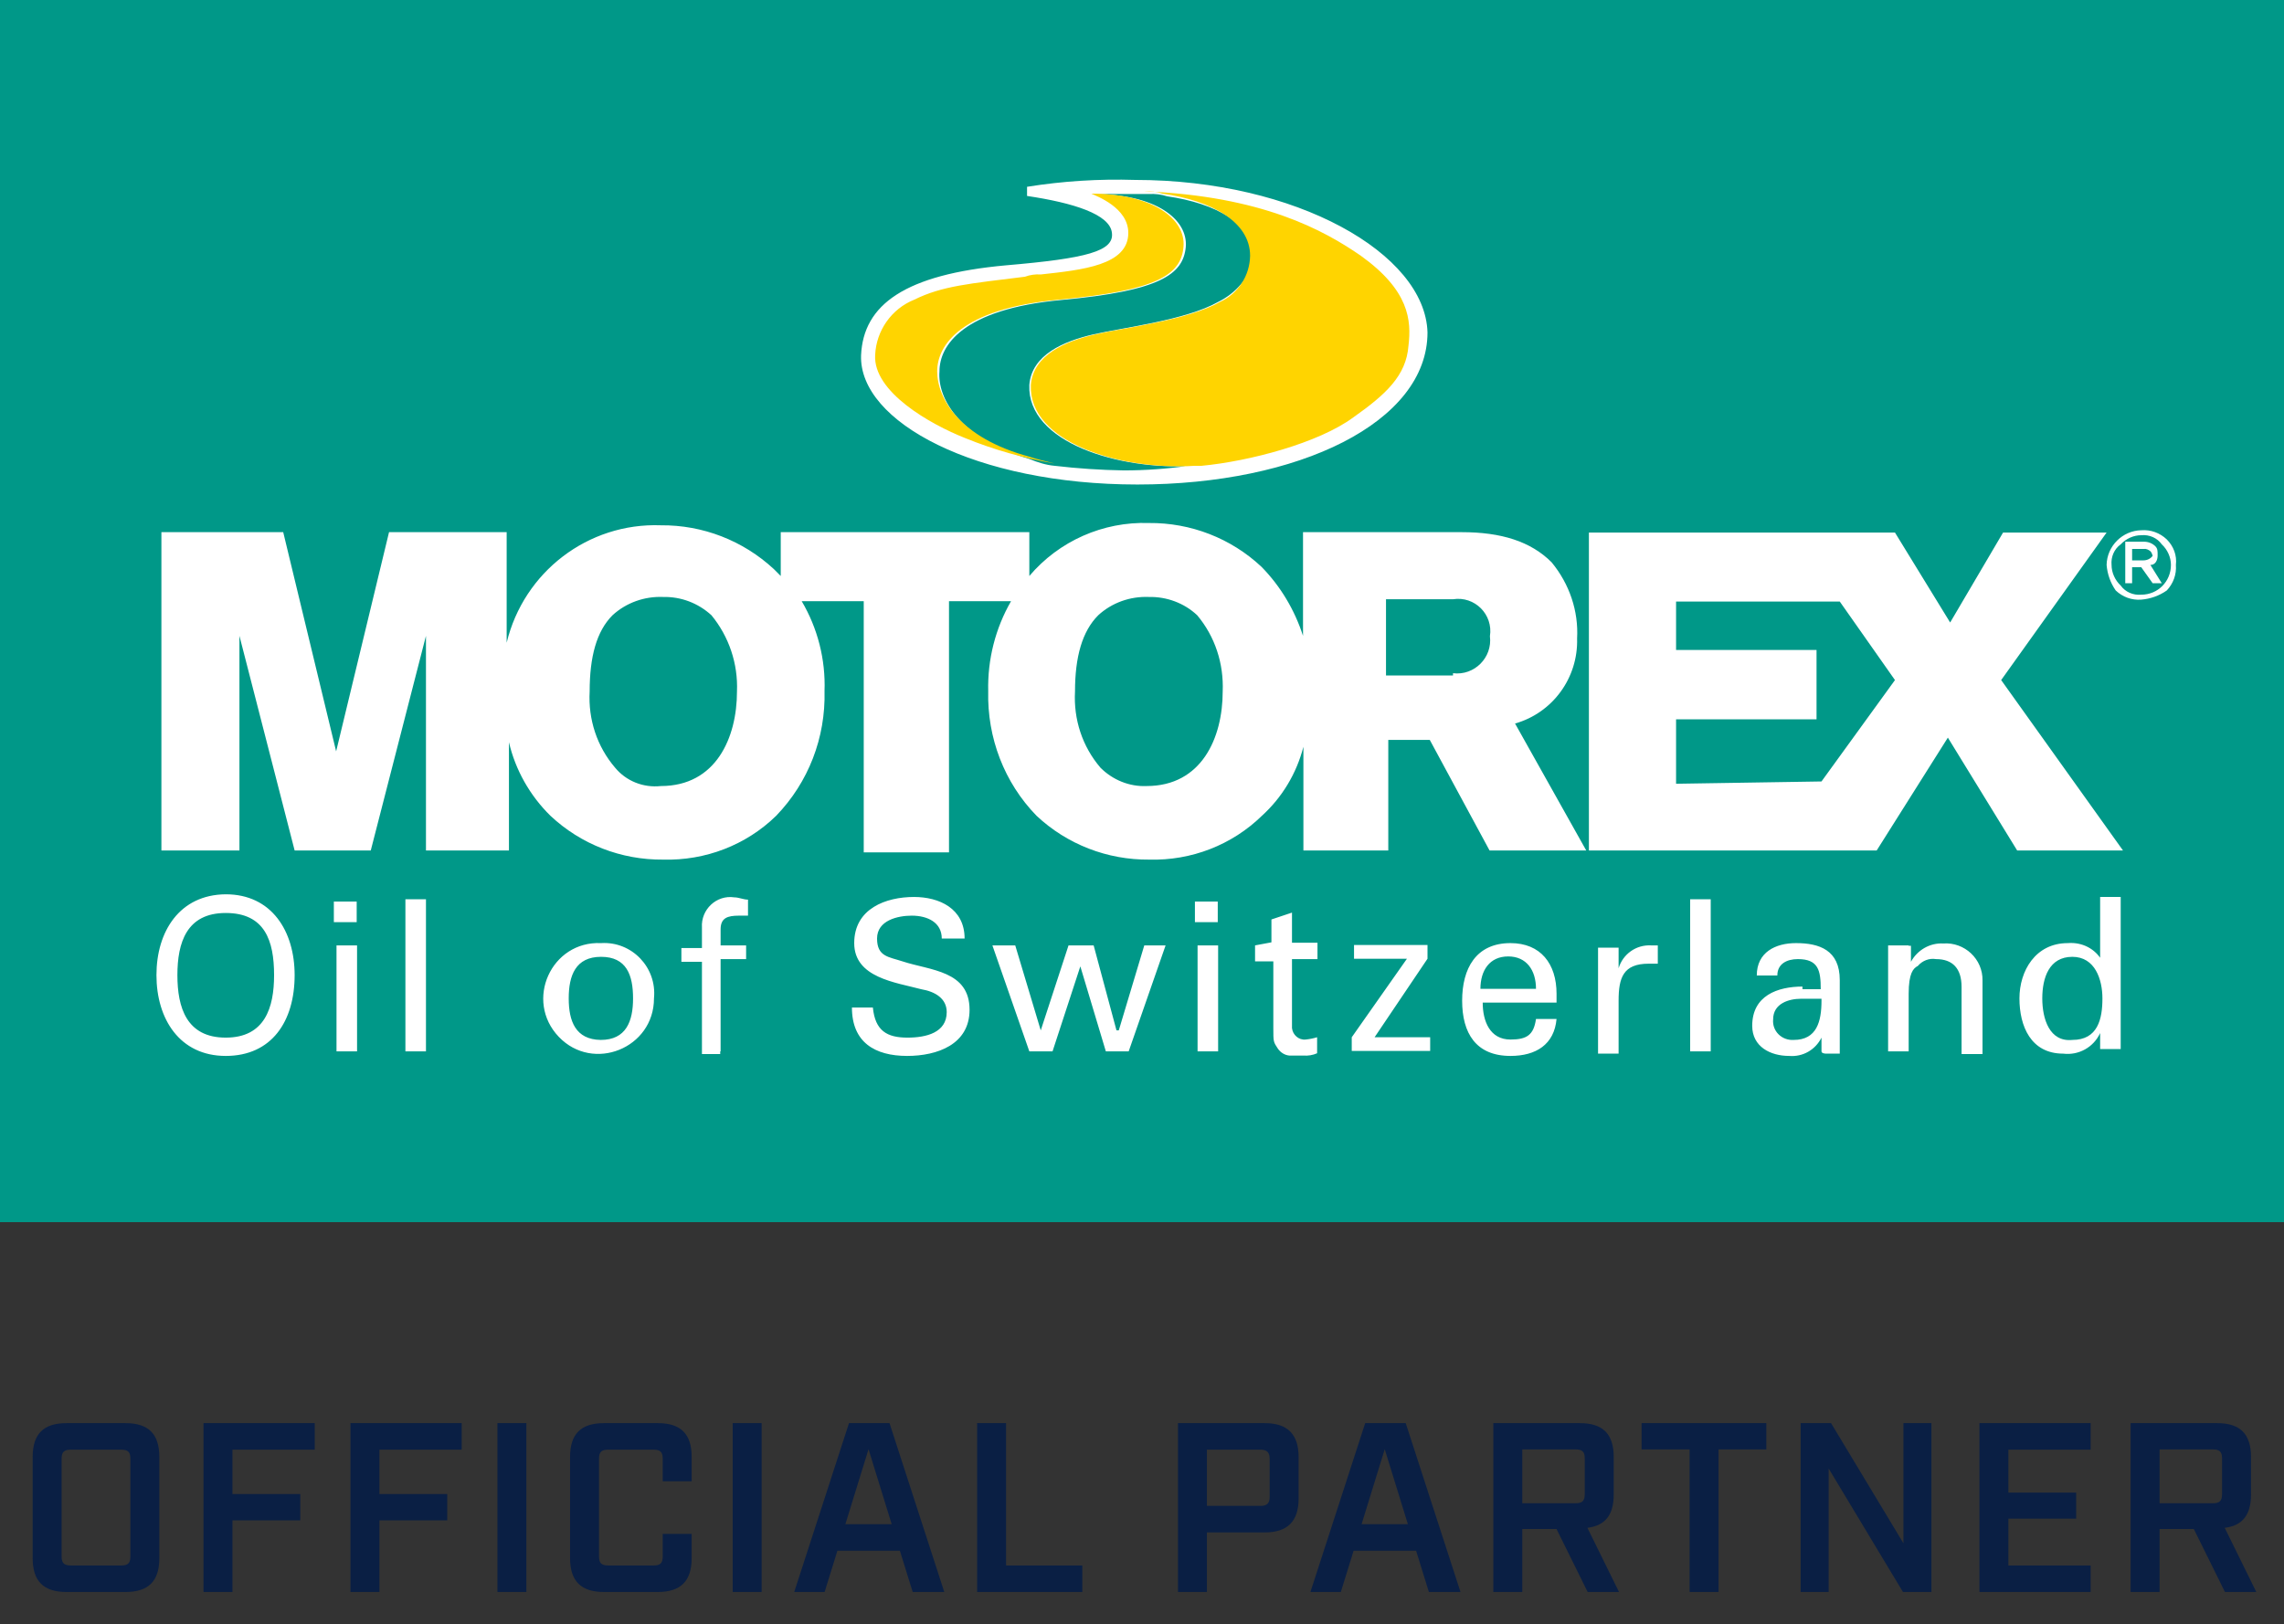 <svg width="142" height="101" viewBox="0 0 142 101" fill="none" xmlns="http://www.w3.org/2000/svg">
<rect x="0" y="0" width="142" height="101" fill="#333333" stroke="none"/>
<path d="M142 0H0V76H142V0Z" fill="#009888"/>
<path d="M134.711 33.543C134.285 33.14 133.717 32.927 133.125 32.974C131.965 32.998 130.995 33.946 130.971 35.132C131.019 35.701 131.208 36.246 131.539 36.72C131.965 37.123 132.533 37.336 133.125 37.289C133.693 37.241 134.237 37.052 134.711 36.72C135.113 36.293 135.326 35.724 135.279 35.132C135.35 34.539 135.137 33.97 134.711 33.543ZM133.125 36.981C132.628 37.028 132.131 36.815 131.847 36.412C131.492 36.08 131.279 35.606 131.279 35.132C131.232 34.634 131.445 34.136 131.847 33.852C132.178 33.496 132.652 33.283 133.125 33.283C133.622 33.235 134.119 33.449 134.403 33.852C134.758 34.183 134.971 34.657 134.971 35.132C134.971 36.151 134.166 36.981 133.125 36.981Z" fill="white"/>
<path d="M134.143 34.539C134.143 34.255 134.143 34.112 134.001 33.97C133.811 33.78 133.551 33.686 133.291 33.686H132.131V36.27H132.557V35.274H133.125L133.835 36.27H134.403L133.693 35.132C134.001 35.132 134.143 34.847 134.143 34.539ZM133.267 34.847H132.557V34.136H133.267C133.433 34.112 133.575 34.183 133.693 34.278C133.764 34.349 133.811 34.468 133.835 34.563C133.717 34.729 133.504 34.847 133.267 34.847Z" fill="white"/>
<path d="M70.574 11.189C68.326 11.118 66.077 11.26 63.853 11.616V12.185C66.716 12.611 69.012 13.322 69.13 14.484C69.272 15.622 67.545 16.072 62.551 16.499C56.256 17.068 53.676 18.941 53.534 22.094C53.392 26.242 60.681 30.13 70.716 30.13C80.751 30.13 88.75 26.266 88.75 20.671C88.608 15.764 80.585 11.189 70.574 11.189ZM75.733 18.775C73.722 19.913 69.864 20.363 67.994 20.79C66.125 21.216 64.137 22.07 63.995 23.943C63.853 27.522 69.58 29.253 74.148 28.968H73.864C72.538 29.158 71.189 29.253 69.864 29.253C68.42 29.229 67 29.134 65.58 28.968C65.036 28.921 64.515 28.755 63.995 28.541C59.711 27.261 58.267 24.82 58.409 23.089C58.409 21.501 59.829 19.225 65.983 18.656C72.136 18.087 73.556 17.068 73.722 15.361C73.864 13.631 71.852 12.066 67.994 12.066H71.426C71.805 12.042 72.207 12.09 72.562 12.208C75.568 12.635 78.005 13.939 78.005 16.072C77.674 17.258 76.846 18.23 75.733 18.775ZM124.416 42.291L131.989 52.887H125.41L121.102 45.87L116.677 52.887H98.785V33.117H117.813L121.244 38.711L124.534 33.117H130.971L124.416 42.291ZM113.245 48.596L117.813 42.291L114.381 37.407H104.204V40.418H112.937V44.732H104.204V48.739L113.245 48.596ZM98.051 39.707C98.122 42.148 96.536 44.329 94.193 44.993L98.619 52.887H92.608L88.892 46.013H86.312V52.887H81.035V46.439C80.609 48.099 79.709 49.592 78.455 50.73C76.585 52.555 74.053 53.527 71.45 53.456C68.846 53.48 66.338 52.508 64.444 50.73C62.433 48.667 61.368 45.87 61.439 42.978C61.391 41.011 61.888 39.067 62.859 37.384H59.001V53.006H53.7V37.384H49.842C50.836 39.067 51.333 41.011 51.262 42.978C51.333 45.87 50.268 48.644 48.256 50.73C46.387 52.555 43.854 53.527 41.227 53.456C38.624 53.48 36.115 52.508 34.222 50.73C32.944 49.474 32.045 47.885 31.642 46.155V52.887H26.483V39.541L23.051 52.887H18.318L14.886 39.541V52.887H10.035V33.093H17.608L20.898 46.724L24.187 33.093H31.5V39.968C32.565 35.558 36.565 32.5 41.085 32.666C43.689 32.642 46.197 33.614 48.114 35.392L48.54 35.819V33.093H63.995V35.819C65.841 33.638 68.586 32.429 71.426 32.524C74.029 32.5 76.538 33.472 78.431 35.25C79.615 36.459 80.49 37.929 81.011 39.541V33.093H90.88C93.318 33.093 95.164 33.662 96.465 34.966C97.578 36.317 98.146 38 98.051 39.707ZM41.085 48.881C44.517 48.881 45.819 45.87 45.819 43.002C45.89 41.271 45.322 39.588 44.233 38.261C43.405 37.502 42.34 37.099 41.227 37.123C40.068 37.075 38.932 37.478 38.08 38.261C37.086 39.256 36.66 40.845 36.66 43.002C36.565 44.732 37.109 46.416 38.245 47.743C38.932 48.573 39.997 48.999 41.085 48.881ZM71.284 48.881C74.716 48.881 76.017 45.87 76.017 43.002C76.088 41.271 75.544 39.588 74.432 38.261C73.627 37.502 72.538 37.099 71.426 37.123C70.266 37.075 69.13 37.478 68.278 38.261C67.284 39.256 66.835 40.845 66.835 43.002C66.74 44.732 67.284 46.416 68.42 47.743C69.178 48.502 70.219 48.928 71.284 48.881ZM90.336 41.864C91.661 42.03 92.797 40.892 92.631 39.565C92.844 38.213 91.685 37.052 90.336 37.265H86.17V42.006H90.336V41.864ZM9.727 60.639C9.727 63.365 11.171 65.664 14.034 65.664C16.898 65.664 18.318 63.507 18.318 60.639C18.318 57.913 16.898 55.613 14.034 55.613C11.171 55.637 9.727 57.913 9.727 60.639ZM11.029 60.639C11.029 58.624 11.597 56.775 14.034 56.775C16.472 56.775 17.04 58.505 17.04 60.639C17.04 62.654 16.472 64.526 14.034 64.526C11.597 64.526 11.029 62.654 11.029 60.639ZM22.199 58.79H20.921V65.38H22.199V58.79ZM20.756 57.344H22.176V56.064H20.756V57.344ZM25.205 55.921H26.483V65.38H25.205V55.921ZM37.37 58.648C34.269 58.505 32.589 62.227 34.743 64.479C36.873 66.707 40.659 65.19 40.659 62.085C40.849 60.165 39.287 58.529 37.37 58.648ZM35.358 62.085C35.358 60.663 35.784 59.501 37.37 59.501C38.955 59.501 39.358 60.639 39.358 62.085C39.358 63.507 38.932 64.669 37.346 64.669C35.784 64.645 35.358 63.507 35.358 62.085ZM44.801 65.38V59.643H46.387V58.79H44.801V57.794C44.801 57.083 45.227 56.941 45.937 56.941H46.505V55.945C46.221 55.945 45.937 55.803 45.653 55.803C44.541 55.637 43.57 56.562 43.641 57.676V58.956H42.363V59.809H43.641V65.546H44.777V65.38H44.801ZM52.966 62.654C52.966 64.811 54.386 65.664 56.398 65.664C58.267 65.664 60.279 64.953 60.279 62.796C60.279 60.354 57.841 60.354 56.114 59.785C55.262 59.501 54.528 59.501 54.528 58.363C54.528 57.225 55.83 56.941 56.682 56.941C57.676 56.941 58.551 57.367 58.551 58.363H59.971C59.971 56.49 58.386 55.779 56.824 55.779C55.096 55.779 53.108 56.49 53.108 58.648C53.108 60.805 55.688 61.089 57.273 61.516C58.125 61.658 58.859 62.085 58.859 62.938C58.859 64.218 57.581 64.526 56.421 64.526C55.143 64.526 54.41 64.1 54.268 62.654H52.966ZM71.142 58.79L69.556 64.076H69.414L67.994 58.79H66.432L64.705 64.076L63.119 58.79H61.699L63.995 65.38H65.438L67.166 60.094L68.752 65.38H70.172L72.467 58.79H71.142ZM75.733 58.79H74.455V65.38H75.733V58.79ZM74.29 57.344H75.71V56.064H74.29V57.344ZM78.029 58.79V59.785H79.165V63.934C79.165 64.787 79.165 64.787 79.449 65.214C79.615 65.451 79.875 65.617 80.159 65.641H81.035C81.319 65.664 81.626 65.617 81.887 65.498V64.503C81.65 64.574 81.413 64.621 81.177 64.645C80.751 64.692 80.372 64.361 80.325 63.934V59.643H81.91V58.624H80.325V56.751L79.047 57.178V58.6L78.029 58.79ZM85.46 64.503L88.75 59.62V58.766H84.182V59.62H87.472L84.04 64.503V65.356H88.916V64.503H85.46ZM96.773 62.369V61.8C96.773 59.928 95.779 58.648 93.909 58.648C91.756 58.648 90.904 60.236 90.904 62.227C90.904 64.242 91.756 65.664 93.909 65.664C95.495 65.664 96.631 64.953 96.773 63.365H95.495C95.353 64.361 94.927 64.645 93.909 64.645C92.631 64.645 92.182 63.507 92.182 62.346H96.773V62.369ZM92.04 61.492C92.04 60.354 92.608 59.477 93.767 59.477C94.903 59.477 95.495 60.331 95.495 61.492H92.04ZM100.631 62.227C100.631 60.805 100.915 59.928 102.5 59.928H103.068V58.79H102.642C101.719 58.742 100.891 59.335 100.631 60.212V58.932H99.353V65.522H100.631V62.227ZM105.08 55.921H106.358V65.38H105.08V55.921ZM113.245 62.227C113.245 63.507 112.961 64.669 111.517 64.669C110.784 64.716 110.168 64.124 110.239 63.389C110.239 62.393 111.233 62.109 111.967 62.109H113.245V62.227ZM112.085 61.35C110.5 61.35 108.938 61.919 108.938 63.792C108.938 65.095 110.074 65.664 111.233 65.664C112.085 65.736 112.866 65.285 113.245 64.526V65.38C113.245 65.522 113.529 65.522 113.529 65.522H114.381V60.947C114.381 59.074 113.103 58.648 111.659 58.648C110.381 58.648 109.222 59.217 109.222 60.663H110.5C110.5 59.951 111.068 59.643 111.778 59.643C113.056 59.643 113.198 60.354 113.198 61.516H112.062V61.35H112.085ZM118.665 58.79H117.387V65.38H118.665V61.8C118.665 60.52 118.949 60.212 119.233 60.07C119.517 59.738 119.943 59.572 120.369 59.643C121.386 59.643 121.954 60.212 121.954 61.374V65.546H123.256V60.971C123.28 59.643 122.144 58.576 120.818 58.671C119.99 58.624 119.209 59.074 118.807 59.809V58.813H118.665V58.79ZM126.972 62.085C126.972 60.805 127.398 59.501 128.841 59.501C130.261 59.501 130.711 60.923 130.711 62.085C130.711 63.365 130.427 64.669 128.841 64.669C127.421 64.811 126.972 63.365 126.972 62.085ZM130.711 59.785C130.285 59.003 129.457 58.576 128.557 58.648C126.546 58.648 125.552 60.378 125.552 62.085C125.552 63.815 126.262 65.522 128.273 65.522C129.244 65.641 130.167 65.119 130.569 64.242V65.238H131.847V55.779H130.569V59.785H130.711Z" fill="white"/>
<path d="M58.267 23.089C58.267 24.796 59.687 27.238 63.995 28.399C64.421 28.541 64.989 28.684 65.58 28.826C63.663 28.494 61.794 27.973 59.995 27.238C57.841 26.384 54.268 24.369 54.41 22.07C54.481 20.553 55.427 19.201 56.847 18.633C58.575 17.779 60.279 17.637 63.711 17.21C64.042 17.092 64.373 17.044 64.705 17.068C67.284 16.784 70.148 16.499 70.148 14.484C70.148 12.896 68.136 12.185 67.852 12.042C71.71 12.042 73.722 13.631 73.58 15.338C73.438 17.068 71.994 18.064 65.841 18.633C59.687 19.201 58.267 21.501 58.267 23.089ZM84.608 15.906C82.313 14.318 78.455 12.185 71.142 11.9C71.521 11.877 71.923 11.924 72.278 12.042C75.284 12.469 77.721 13.773 77.721 15.906C77.698 17.139 76.988 18.253 75.852 18.775C73.84 19.913 69.982 20.363 68.113 20.79C66.243 21.216 64.231 22.07 64.089 23.943C63.947 27.522 69.675 29.253 74.266 28.968H74.692C77.698 28.684 81.981 27.546 84.135 25.958C86.147 24.535 87.425 23.374 87.567 21.501C87.756 19.913 87.614 18.064 84.608 15.906Z" fill="#FFD400"/>
<path d="M4.131 99C2.706 99 2.031 98.325 2.031 96.9V90.6C2.031 89.175 2.706 88.5 4.131 88.5H7.806C9.231 88.5 9.906 89.175 9.906 90.6V96.9C9.906 98.325 9.231 99 7.806 99H4.131ZM3.831 96.795C3.831 97.2 3.981 97.35 4.401 97.35H7.551C7.956 97.35 8.106 97.2 8.106 96.795V90.705C8.106 90.3 7.956 90.15 7.551 90.15H4.401C3.981 90.15 3.831 90.3 3.831 90.705V96.795ZM12.653 99V88.5H19.568V90.15H14.453V92.91H18.668V94.545H14.453V99H12.653ZM21.79 99V88.5H28.705V90.15H23.59V92.91H27.805V94.545H23.59V99H21.79ZM30.926 99V88.5H32.726V99H30.926ZM37.542 99C36.117 99 35.442 98.31 35.442 96.9V90.6C35.442 89.175 36.117 88.5 37.542 88.5H40.902C42.327 88.5 43.002 89.175 43.002 90.6V92.115H41.202V90.705C41.202 90.3 41.052 90.15 40.647 90.15H37.812C37.392 90.15 37.242 90.3 37.242 90.705V96.795C37.242 97.2 37.392 97.35 37.812 97.35H40.647C41.052 97.35 41.202 97.2 41.202 96.795V95.385H43.002V96.9C43.002 98.31 42.327 99 40.902 99H37.542ZM45.552 99V88.5H47.352V99H45.552ZM49.378 99L52.783 88.5H55.303L58.708 99H56.743L55.948 96.435H52.063L51.268 99H49.378ZM52.558 94.785H55.438L53.998 90.12L52.558 94.785ZM60.749 99V88.5H62.549V97.35H67.289V99H60.749ZM73.236 99V88.5H78.636C80.046 88.5 80.736 89.19 80.736 90.6V93.195C80.736 94.605 80.046 95.295 78.636 95.295H75.036V99H73.236ZM75.036 93.645H78.381C78.771 93.645 78.936 93.48 78.936 93.09V90.705C78.936 90.33 78.771 90.15 78.381 90.15H75.036V93.645ZM81.471 99L84.876 88.5H87.396L90.801 99H88.836L88.041 96.435H84.156L83.361 99H81.471ZM84.651 94.785H87.531L86.091 90.12L84.651 94.785ZM92.842 99V88.5H98.227C99.652 88.5 100.327 89.175 100.327 90.6V92.94C100.327 94.2 99.802 94.875 98.692 95.01L100.657 99H98.707L96.772 95.085H94.642V99H92.842ZM94.642 93.48H97.972C98.377 93.48 98.527 93.33 98.527 92.91V90.69C98.527 90.285 98.377 90.135 97.972 90.135H94.642V93.48ZM105.045 99V90.135H102.06V88.5H109.815V90.135H106.845V99H105.045ZM111.95 99V88.5H113.84L118.34 95.97V88.5H120.08V99H118.31L113.69 91.32V99H111.95ZM123.064 99V88.5H129.979V90.15H124.864V92.82H129.079V94.44H124.864V97.35H129.979V99H123.064ZM132.464 99V88.5H137.849C139.274 88.5 139.949 89.175 139.949 90.6V92.94C139.949 94.2 139.424 94.875 138.314 95.01L140.279 99H138.329L136.394 95.085H134.264V99H132.464ZM134.264 93.48H137.594C137.999 93.48 138.149 93.33 138.149 92.91V90.69C138.149 90.285 137.999 90.135 137.594 90.135H134.264V93.48Z" fill="#0A1F44"/>
</svg>
